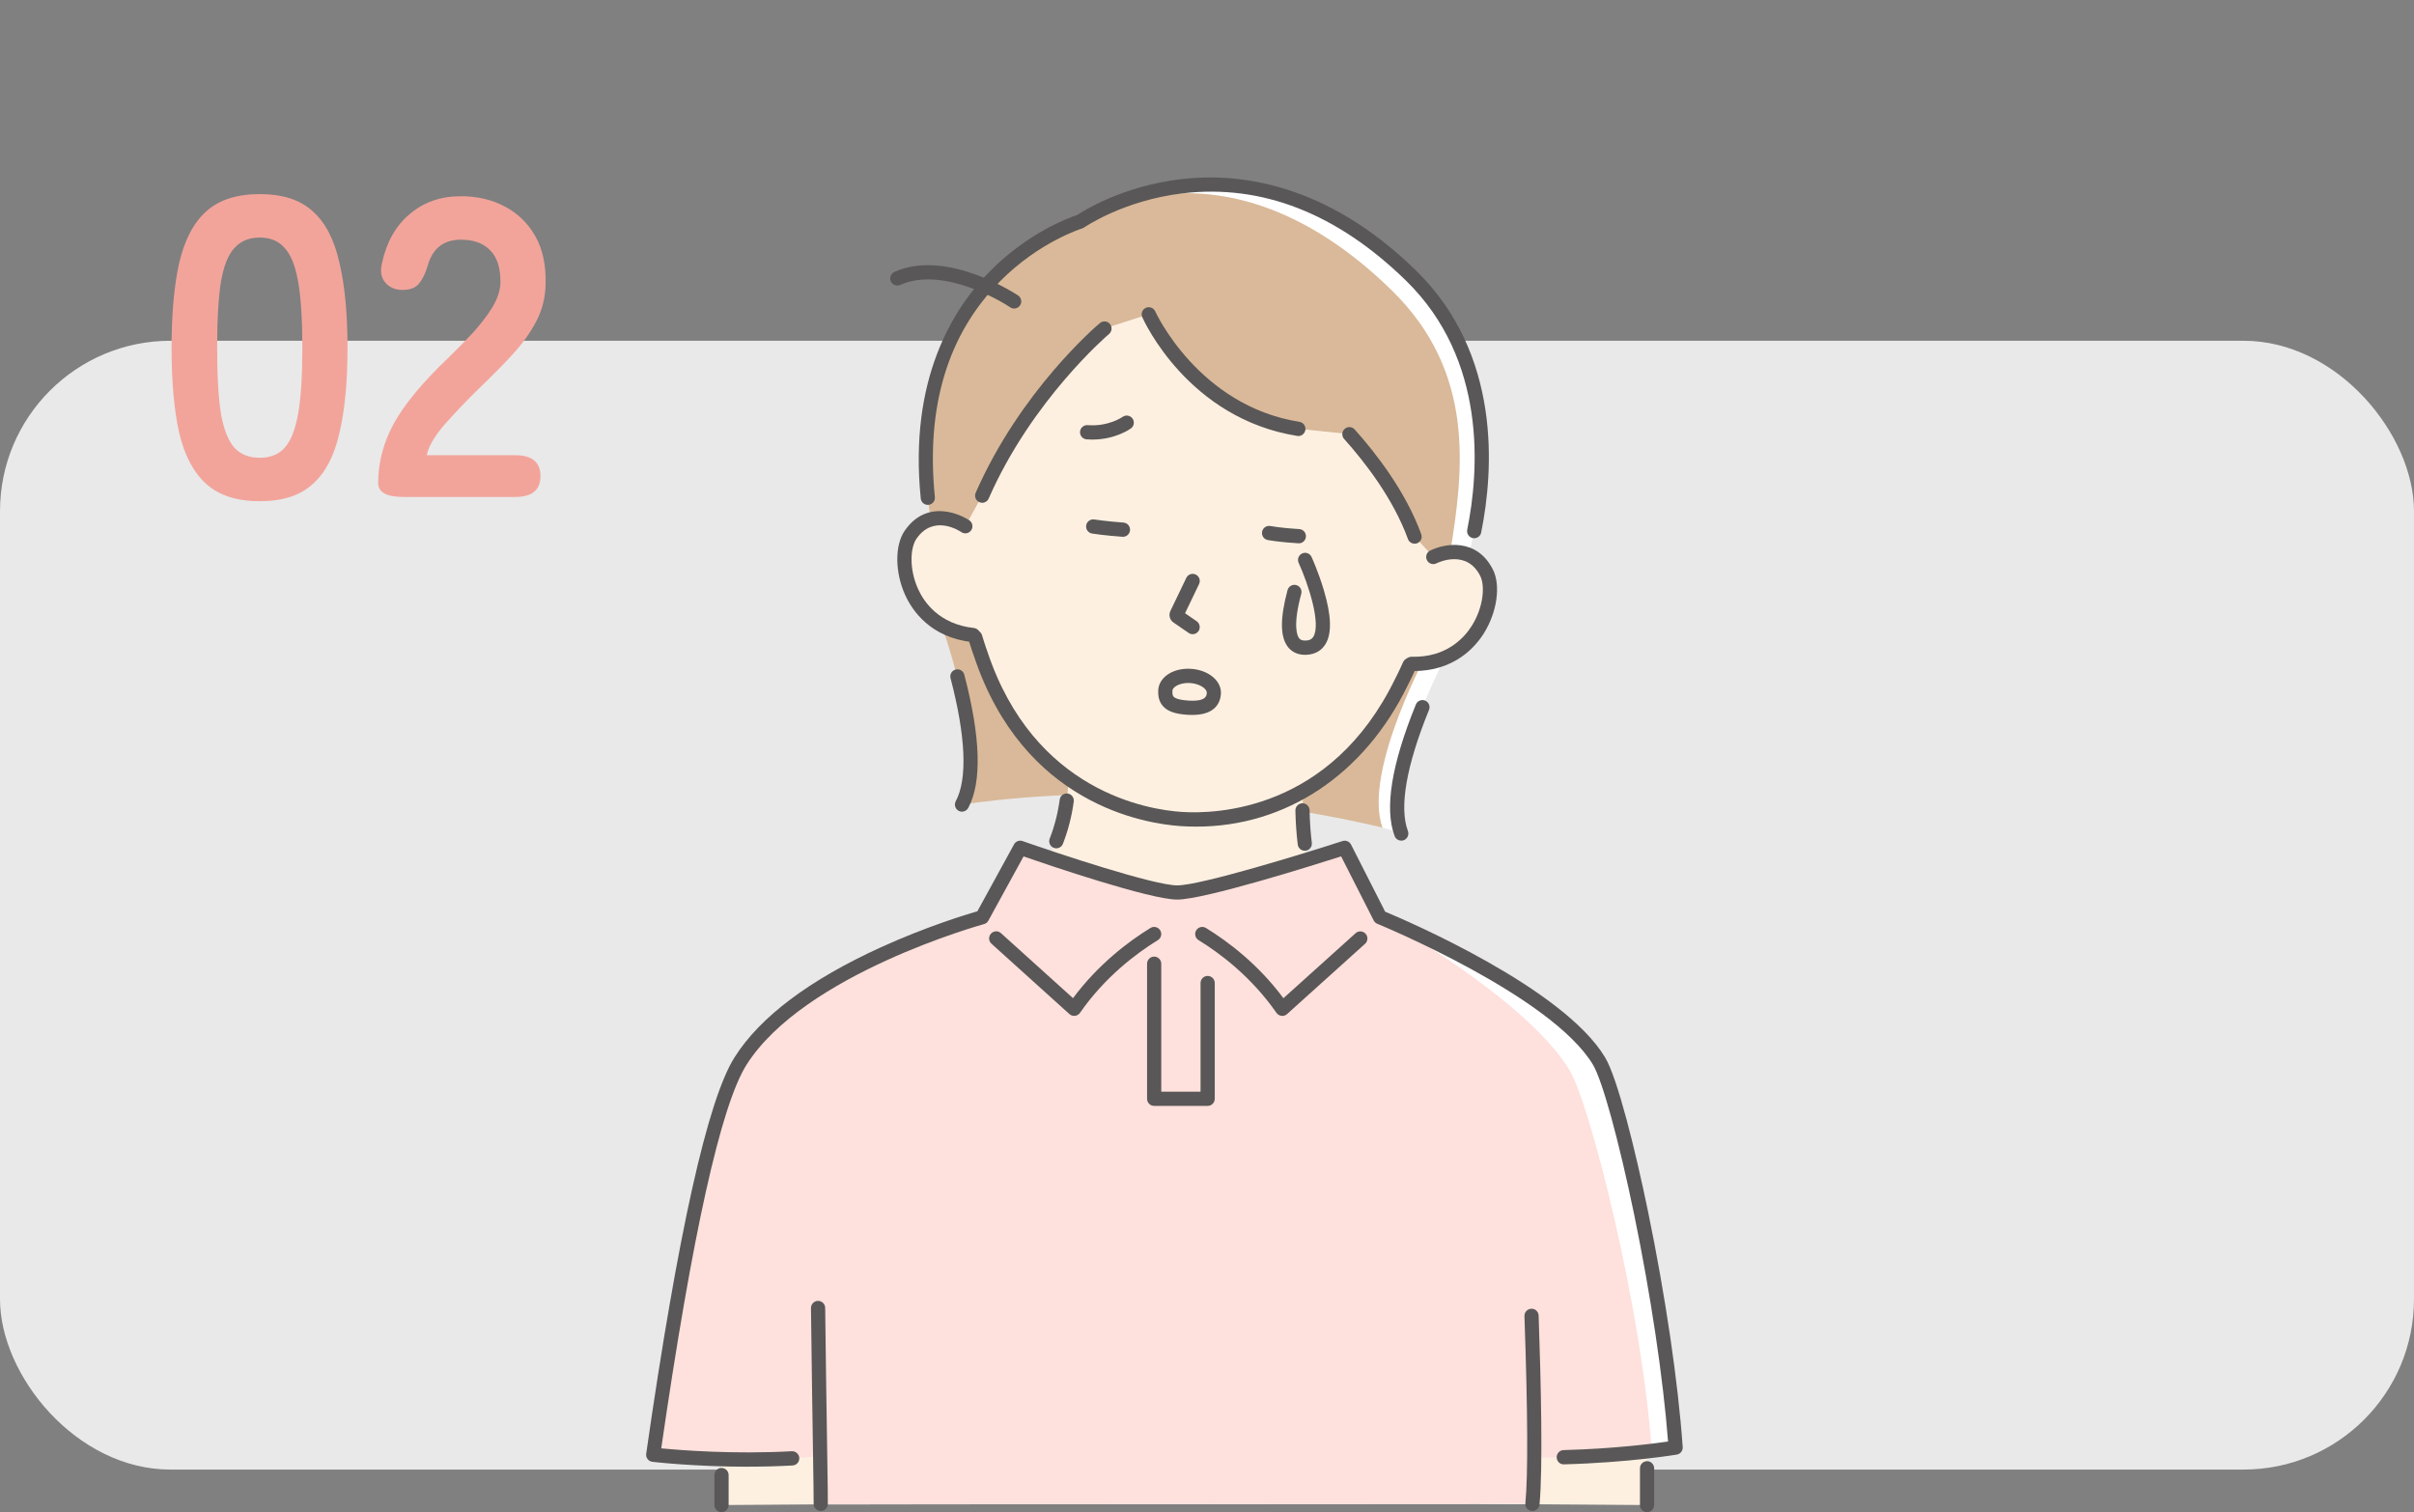 <svg width="340" height="213" viewBox="0 0 340 213" fill="none" xmlns="http://www.w3.org/2000/svg">
<rect x="0" y="0" width="340" height="213" fill="#808080" stroke="none"/>
<rect y="48" width="340" height="159" rx="24" fill="#E9E9E9"/>
<g clip-path="url(#clip0_6_215)">
<path d="M132.052 86.495C132.052 86.495 139.545 105.747 135.494 113.332C135.494 113.332 145.719 110.869 166.31 112.223C186.896 113.578 197.362 117.4 197.362 117.4C194.329 109.354 204.26 91.245 204.26 91.245L132.057 86.495H132.052Z" fill="white"/>
<path d="M132.052 86.495C132.052 86.495 139.405 105.737 135.494 113.332C135.494 113.332 149.196 111.099 164.932 112.133C181.626 113.231 194.719 116.587 194.719 116.587C191.822 108.546 201.478 91.064 201.478 91.064L132.052 86.495Z" fill="#D9B999"/>
<path d="M183.579 111.275C182.181 128.646 192.316 136.08 192.316 136.08L163.573 158.418L136.738 131.696C136.738 131.696 150.45 125.551 150.495 109.098L183.579 111.275Z" fill="#FEF0E1"/>
<path d="M183.769 119.833C183.275 119.833 182.84 119.461 182.78 118.955C182.595 117.455 182.475 115.709 182.45 114.164C182.44 113.613 182.885 113.156 183.435 113.146H183.45C183.994 113.146 184.439 113.587 184.449 114.134C184.469 115.609 184.583 117.274 184.763 118.704C184.833 119.256 184.444 119.757 183.894 119.823C183.854 119.828 183.809 119.833 183.769 119.833Z" fill="#595757"/>
<path d="M148.777 119.492C148.657 119.492 148.532 119.472 148.412 119.421C147.897 119.221 147.643 118.639 147.847 118.122C148.527 116.387 148.996 114.541 149.256 112.634C149.331 112.088 149.831 111.696 150.38 111.777C150.925 111.852 151.309 112.358 151.234 112.905C150.955 114.972 150.44 116.973 149.706 118.855C149.551 119.251 149.176 119.492 148.777 119.492Z" fill="#595757"/>
<path d="M166.385 115.363C176.931 116.055 190.513 111.385 197.951 96.065C197.951 96.065 207.382 77.43 202.202 60.937C197.536 46.078 187.696 35.373 171.73 33.377C155.645 33.262 144.496 42.587 137.942 56.708C130.663 72.384 137.592 92.093 137.592 92.093C142.977 108.255 155.88 114.671 166.38 115.363H166.385Z" fill="#FEF0E1"/>
<path d="M137.052 89.449C127.601 88.41 126.103 78.443 128.241 75.323C131.263 70.919 135.963 74.119 135.963 74.119L139.13 75.499V89.77L137.057 89.449H137.052Z" fill="#FEF0E1"/>
<path d="M167.979 89.329C167.784 89.329 167.589 89.274 167.414 89.153L165.271 87.678C164.757 87.327 164.572 86.635 164.842 86.068L167.085 81.398C167.324 80.897 167.919 80.691 168.418 80.932C168.918 81.172 169.123 81.769 168.883 82.271L166.91 86.379L168.543 87.503C168.998 87.814 169.113 88.441 168.803 88.897C168.608 89.183 168.299 89.334 167.979 89.334V89.329Z" fill="#595757"/>
<path d="M153.867 61.92C153.597 61.92 153.322 61.91 153.038 61.885C152.488 61.839 152.079 61.358 152.118 60.806C152.158 60.254 152.638 59.848 153.192 59.883C156.125 60.114 158.093 58.734 158.113 58.719C158.563 58.398 159.182 58.504 159.507 58.95C159.826 59.397 159.731 60.024 159.287 60.345C159.192 60.415 157.094 61.915 153.867 61.915V61.92Z" fill="#595757"/>
<path d="M135.963 74.12C135.963 74.12 133.551 72.439 131.063 73.171C125.933 39.056 152.128 31.21 152.128 31.21C152.128 31.21 174.738 15.424 198.7 38.785C210.709 50.498 209.73 67.312 206.858 78.147C204.395 77.124 201.882 78.448 201.882 78.448L199.245 75.574C197.172 69.881 193.275 64.739 190.063 61.152L182.87 60.41C167.919 58.027 161.8 44.273 161.8 44.273L155.555 46.279C155.555 46.279 144.615 55.494 138.336 69.82L135.963 74.124V74.12Z" fill="white"/>
<path d="M135.963 74.12C135.963 74.12 133.551 72.439 131.063 73.171C125.933 39.056 152.128 31.21 152.128 31.21C152.128 31.21 172.025 17.496 195.983 40.857C207.992 52.57 206.059 66.535 204.265 77.787C202.991 77.806 201.877 78.449 201.877 78.449L199.24 75.574C197.167 69.881 193.27 64.739 190.058 61.153L182.865 60.41C167.914 58.027 161.795 44.273 161.795 44.273L155.55 46.279C155.55 46.279 144.61 55.494 138.331 69.821L135.958 74.125L135.963 74.12Z" fill="#D9B999"/>
<path d="M198.805 93.512C208.312 93.723 211.094 84.036 209.376 80.665C206.953 75.905 201.877 78.458 201.877 78.458L198.561 79.411L196.712 93.557L198.805 93.512Z" fill="#FEF0E1"/>
<path d="M168.498 116.436C167.774 116.436 167.05 116.411 166.32 116.366C161.245 116.03 144.146 113.321 137.187 92.449C137.187 92.449 136.858 91.576 136.403 90.056C136.243 89.524 136.543 88.967 137.072 88.807C137.602 88.646 138.156 88.947 138.316 89.479C138.746 90.924 139.066 91.766 139.066 91.776C145.639 111.5 161.685 114.054 166.445 114.365C171.206 114.676 187.446 114.249 196.507 95.594C196.527 95.549 196.977 94.716 197.616 93.271C197.841 92.765 198.431 92.539 198.935 92.765C199.44 92.99 199.665 93.582 199.44 94.089C198.765 95.604 198.301 96.472 198.286 96.507C192.171 109.103 181.137 116.436 168.493 116.436H168.498Z" fill="#595757"/>
<path d="M197.362 118.408C196.957 118.408 196.577 118.162 196.428 117.761C194.974 113.908 195.983 107.673 199.42 99.231C199.63 98.719 200.209 98.473 200.724 98.684C201.233 98.894 201.478 99.481 201.268 99.993C198.076 107.839 197.047 113.738 198.296 117.053C198.491 117.57 198.231 118.152 197.716 118.348C197.601 118.393 197.482 118.413 197.362 118.413V118.408Z" fill="#595757"/>
<path d="M135.494 114.335C135.334 114.335 135.174 114.295 135.024 114.214C134.54 113.954 134.355 113.342 134.615 112.855C136.283 109.73 136.033 103.74 133.88 95.534C133.74 94.997 134.06 94.45 134.595 94.31C135.129 94.169 135.674 94.49 135.814 95.027C138.126 103.856 138.316 110.171 136.373 113.803C136.193 114.139 135.849 114.33 135.494 114.33V114.335Z" fill="#595757"/>
<path d="M137.052 90.452C137.017 90.452 136.977 90.452 136.943 90.447C131.053 89.8 128.495 86.018 127.496 83.826C126.038 80.63 126.008 76.818 127.421 74.756C129.275 72.053 131.692 71.807 133.396 72.083C135.149 72.364 136.473 73.251 136.528 73.292C136.982 73.603 137.102 74.225 136.793 74.686C136.483 75.143 135.864 75.263 135.409 74.957C135.009 74.686 131.438 72.444 129.07 75.9C128.191 77.184 128.041 80.189 129.32 82.993C130.144 84.804 132.262 87.919 137.167 88.456C137.717 88.516 138.111 89.013 138.051 89.564C137.997 90.076 137.562 90.457 137.057 90.457L137.052 90.452Z" fill="#595757"/>
<path d="M199.11 94.516C199 94.516 198.895 94.516 198.78 94.516C198.231 94.506 197.791 94.044 197.801 93.492C197.811 92.946 198.261 92.509 198.8 92.509H198.82C203.756 92.64 206.258 89.805 207.312 88.12C208.946 85.507 209.186 82.507 208.481 81.117C206.533 77.285 202.492 79.266 202.317 79.352C201.823 79.602 201.223 79.397 200.978 78.905C200.729 78.409 200.928 77.806 201.423 77.561C203.486 76.522 207.987 75.74 210.26 80.209C211.394 82.436 210.864 86.209 209.006 89.188C207.752 91.195 204.81 94.521 199.105 94.521L199.11 94.516Z" fill="#595757"/>
<path d="M207.632 75.815C207.567 75.815 207.502 75.81 207.432 75.795C206.893 75.684 206.543 75.158 206.653 74.611C208.332 66.284 209.44 50.653 198.001 39.502C188.295 30.041 177.71 25.908 166.545 27.237C158.243 28.22 152.753 32.003 152.698 32.038C152.613 32.098 152.513 32.143 152.413 32.178C152.353 32.198 146.369 34.049 140.854 39.617C133.481 47.067 130.394 57.295 131.672 70.011C131.727 70.563 131.328 71.054 130.778 71.11C130.224 71.165 129.739 70.763 129.684 70.212C128.006 53.533 134.1 43.56 139.51 38.128C144.945 32.67 150.67 30.628 151.694 30.297C152.623 29.68 158.143 26.209 166.315 25.241C174.418 24.278 186.741 25.722 199.4 38.067C211.514 49.881 210.375 66.284 208.616 75.012C208.521 75.489 208.102 75.815 207.637 75.815H207.632Z" fill="#595757"/>
<path d="M138.331 70.819C138.196 70.819 138.061 70.794 137.932 70.734C137.427 70.513 137.197 69.921 137.422 69.409C143.721 55.038 154.461 45.888 154.916 45.507C155.336 45.151 155.97 45.206 156.325 45.632C156.679 46.058 156.624 46.691 156.2 47.047C156.09 47.137 145.355 56.297 139.25 70.222C139.086 70.598 138.721 70.824 138.336 70.824L138.331 70.819Z" fill="#595757"/>
<path d="M182.87 61.413C182.82 61.413 182.765 61.413 182.71 61.403C167.399 58.96 161.145 45.266 160.885 44.684C160.661 44.177 160.885 43.585 161.39 43.359C161.894 43.134 162.484 43.359 162.709 43.866C162.769 43.997 168.803 57.159 183.025 59.422C183.569 59.507 183.939 60.024 183.854 60.57C183.774 61.062 183.35 61.418 182.87 61.418V61.413Z" fill="#595757"/>
<path d="M199.24 76.582C198.83 76.582 198.451 76.332 198.301 75.925C196.243 70.272 192.276 65.135 189.314 61.83C188.944 61.418 188.979 60.781 189.389 60.415C189.799 60.044 190.433 60.079 190.798 60.49C193.88 63.931 198.001 69.284 200.174 75.243C200.364 75.765 200.099 76.342 199.58 76.527C199.465 76.567 199.35 76.588 199.235 76.588L199.24 76.582Z" fill="#595757"/>
<path d="M167.924 100.706C167.739 100.706 167.549 100.701 167.349 100.691C165.551 100.585 164.457 100.209 163.798 99.462C163.288 98.885 163.073 98.132 163.138 97.159C163.198 96.226 163.788 95.379 164.747 94.832C165.586 94.355 166.655 94.139 167.759 94.21C170.232 94.375 172.08 95.925 171.96 97.741C171.885 98.875 171.251 100.706 167.919 100.706H167.924ZM167.354 96.201C166.745 96.201 166.161 96.337 165.726 96.582C165.556 96.678 165.151 96.944 165.131 97.29C165.091 97.897 165.246 98.072 165.296 98.127C165.476 98.333 166.001 98.599 167.464 98.684C169.892 98.825 169.947 97.972 169.972 97.606C170.012 97.034 168.998 96.302 167.634 96.211C167.539 96.206 167.449 96.201 167.359 96.201H167.354Z" fill="#595757"/>
<path d="M231.98 202.922V211.997L208.531 211.831L208.801 201.934L231.98 202.922Z" fill="#FEF0E1"/>
<path d="M231.98 213C231.43 213 230.981 212.549 230.981 211.997V206.82C230.981 206.268 231.43 205.817 231.98 205.817C232.529 205.817 232.979 206.268 232.979 206.82V211.997C232.979 212.549 232.529 213 231.98 213Z" fill="#595757"/>
<path d="M101.625 202.922V211.997L125.073 211.831L124.804 201.934L101.625 202.922Z" fill="#FEF0E1"/>
<path d="M236.001 203.91C234.567 183.615 228.053 154.194 225.206 149.464C219.097 139.301 194.369 129.213 194.369 129.213L189.394 119.426C189.394 119.426 169.982 125.722 165.811 125.722C161.64 125.722 143.696 119.426 143.696 119.426L138.336 129.213C138.336 129.213 112.705 136.176 104.303 149.464C99.912 156.411 95.556 180.173 92.004 204.919C92.004 204.919 103.638 206.303 115.517 205.139C115.577 209.002 115.617 211.55 115.602 211.906L215.835 211.841C215.984 210.331 216.064 208.094 216.089 205.325C227.404 205.39 236.006 203.92 236.006 203.92L236.001 203.91Z" fill="white"/>
<path d="M232.644 204.377C231.21 184.081 223.932 155.514 221.085 150.778C214.975 140.62 194.369 129.208 194.369 129.208L189.394 119.421C189.394 119.421 169.982 125.717 165.811 125.717C161.64 125.717 143.696 119.421 143.696 119.421L138.336 129.208C138.336 129.208 112.705 136.171 104.303 149.459C99.912 156.406 95.556 180.168 92.004 204.914C92.004 204.914 103.638 206.298 115.517 205.135C115.577 208.997 115.617 211.545 115.602 211.901L215.835 211.836C215.984 210.326 216.064 208.089 216.089 205.32C227.404 205.385 232.644 204.382 232.644 204.382V204.377Z" fill="#FEE0DC"/>
<path d="M215.835 212.835C215.8 212.835 215.77 212.835 215.735 212.835C215.185 212.779 214.786 212.288 214.841 211.736C215.225 207.874 215.18 198.764 214.711 185.386C214.691 184.834 215.125 184.367 215.675 184.347C216.244 184.322 216.689 184.764 216.709 185.315C217.038 194.706 217.323 206.946 216.829 211.932C216.779 212.448 216.344 212.835 215.835 212.835Z" fill="#595757"/>
<path d="M115.597 212.834C115.597 212.834 115.572 212.834 115.562 212.834C115.013 212.814 114.578 212.348 114.598 211.796C114.613 211.43 114.563 208.28 114.498 203.92C114.418 198.834 114.313 191.871 114.224 184.252C114.219 183.7 114.658 183.243 115.213 183.238H115.223C115.767 183.238 116.217 183.68 116.222 184.231C116.312 191.846 116.417 198.809 116.496 203.89C116.576 208.997 116.611 211.47 116.596 211.866C116.576 212.408 116.132 212.834 115.597 212.834Z" fill="#595757"/>
<path d="M151.289 143.093C151.044 143.093 150.805 143.003 150.62 142.837L139.645 132.93C139.235 132.559 139.2 131.927 139.57 131.516C139.94 131.104 140.569 131.069 140.979 131.44L151.129 140.6C154.716 135.779 158.997 132.579 162.034 130.713C162.504 130.422 163.118 130.572 163.408 131.044C163.698 131.516 163.548 132.133 163.078 132.423C160.011 134.31 155.62 137.615 152.109 142.667C151.944 142.902 151.689 143.058 151.404 143.088C151.364 143.088 151.329 143.093 151.289 143.093Z" fill="#595757"/>
<path d="M180.602 143.093C180.562 143.093 180.527 143.093 180.487 143.088C180.203 143.053 179.948 142.902 179.783 142.667C176.271 137.615 171.88 134.31 168.813 132.423C168.343 132.133 168.194 131.516 168.483 131.044C168.773 130.572 169.388 130.422 169.857 130.713C172.899 132.584 177.18 135.779 180.762 140.605L190.928 131.45C191.337 131.079 191.972 131.114 192.336 131.526C192.706 131.937 192.671 132.574 192.261 132.94L181.272 142.842C181.087 143.008 180.847 143.098 180.602 143.098V143.093Z" fill="#595757"/>
<path d="M170.092 155.774H162.559C162.009 155.774 161.56 155.323 161.56 154.771V135.749C161.56 135.198 162.009 134.746 162.559 134.746C163.108 134.746 163.558 135.198 163.558 135.749V153.768H169.093V138.468C169.093 137.916 169.542 137.465 170.092 137.465C170.641 137.465 171.091 137.916 171.091 138.468V154.771C171.091 155.323 170.641 155.774 170.092 155.774Z" fill="#595757"/>
<path d="M105.367 206.599C97.799 206.599 91.954 205.917 91.884 205.907C91.614 205.877 91.375 205.736 91.21 205.521C91.045 205.305 90.975 205.034 91.015 204.768C95.476 173.717 99.662 154.926 103.463 148.922C107.055 143.243 113.984 138.032 124.059 133.437C130.434 130.532 136.118 128.807 137.662 128.355L142.822 118.935C143.057 118.503 143.566 118.308 144.026 118.473C148.971 120.209 162.529 124.713 165.811 124.713C169.093 124.713 183.729 120.204 189.089 118.468C189.554 118.318 190.063 118.528 190.288 118.965L195.094 128.42C198.251 129.735 220.186 139.155 226.065 148.937C227.828 151.866 230.346 162.07 232.115 170.637C234.567 182.536 236.351 194.63 237 203.83C237.035 204.347 236.675 204.803 236.171 204.888C236.106 204.898 229.437 206.022 220.275 206.263C219.716 206.293 219.266 205.842 219.251 205.285C219.236 204.733 219.671 204.271 220.226 204.256C227.304 204.071 232.854 203.353 234.937 203.047C234.243 194.053 232.509 182.461 230.156 171.039C228.008 160.635 225.68 152.167 224.357 149.965C218.492 140.209 194.24 130.226 193.995 130.126C193.77 130.036 193.59 129.865 193.48 129.654L188.889 120.625C185.108 121.834 169.642 126.71 165.806 126.71C161.969 126.71 147.743 121.874 144.161 120.635L139.205 129.679C139.076 129.92 138.851 130.096 138.591 130.166C138.336 130.236 113.239 137.179 105.142 149.985C101.535 155.689 97.499 173.858 93.133 204.011C95.796 204.266 103.329 204.873 111.521 204.417C112.061 204.392 112.545 204.808 112.575 205.365C112.605 205.922 112.185 206.393 111.631 206.423C109.473 206.544 107.355 206.589 105.362 206.589L105.367 206.599Z" fill="#595757"/>
<path d="M101.625 213C101.076 213 100.626 212.548 100.626 211.996V207.773C100.626 207.221 101.076 206.77 101.625 206.77C102.175 206.77 102.624 207.221 102.624 207.773V211.996C102.624 212.548 102.175 213 101.625 213Z" fill="#595757"/>
<path d="M142.842 43.46C142.647 43.46 142.447 43.405 142.278 43.284C141.673 42.863 139.305 41.443 136.483 40.455C133.81 39.517 129.959 38.699 126.797 40.134C126.297 40.36 125.703 40.134 125.473 39.632C125.248 39.126 125.473 38.534 125.973 38.303C133.391 34.942 143.312 41.564 143.407 41.629C143.861 41.945 143.976 42.567 143.661 43.023C143.466 43.304 143.157 43.46 142.837 43.46H142.842Z" fill="#595757"/>
<path d="M182.935 76.527C182.935 76.527 182.895 76.527 182.88 76.527C180.252 76.377 178.629 76.081 178.559 76.066C178.015 75.965 177.66 75.444 177.76 74.897C177.86 74.355 178.379 73.994 178.924 74.094C178.939 74.094 180.502 74.385 182.995 74.526C183.544 74.556 183.969 75.032 183.934 75.584C183.904 76.116 183.464 76.532 182.935 76.532V76.527Z" fill="#595757"/>
<path d="M158.168 75.609C158.168 75.609 158.123 75.609 158.098 75.609C155.65 75.438 153.892 75.168 153.817 75.153C153.272 75.067 152.898 74.556 152.983 74.009C153.068 73.462 153.577 73.091 154.122 73.171C154.137 73.171 155.875 73.442 158.233 73.608C158.782 73.648 159.197 74.124 159.162 74.676C159.127 75.203 158.687 75.609 158.168 75.609Z" fill="#595757"/>
<path d="M183.819 92.238C182.565 92.238 181.831 91.666 181.431 91.169C180.292 89.765 180.267 87.131 181.346 83.118C181.491 82.582 182.041 82.271 182.57 82.411C183.105 82.557 183.42 83.108 183.275 83.64C182.031 88.255 182.735 89.599 182.98 89.905C183.115 90.076 183.355 90.262 183.954 90.227C184.598 90.186 184.843 89.915 184.983 89.68C186.082 87.849 184.294 82.331 182.91 79.286C182.68 78.784 182.9 78.187 183.405 77.957C183.904 77.726 184.499 77.947 184.728 78.453C184.768 78.544 185.717 80.635 186.457 83.133C187.521 86.73 187.601 89.208 186.697 90.713C186.142 91.636 185.238 92.158 184.074 92.228C183.989 92.233 183.904 92.238 183.819 92.238Z" fill="#595757"/>
</g>
<path d="M36.585 70.6C33.385 70.6 30.885 69.8 29.085 68.2C27.285 66.6 26.005 64.2 25.245 61C24.525 57.8 24.165 53.8 24.165 49C24.165 44.2 24.525 40.2 25.245 37C26.005 33.76 27.285 31.34 29.085 29.74C30.885 28.14 33.385 27.34 36.585 27.34C39.785 27.34 42.265 28.14 44.025 29.74C45.825 31.34 47.085 33.76 47.805 37C48.565 40.2 48.945 44.2 48.945 49C48.945 53.8 48.565 57.8 47.805 61C47.085 64.2 45.825 66.6 44.025 68.2C42.265 69.8 39.785 70.6 36.585 70.6ZM36.585 64.48C38.065 64.48 39.225 64.02 40.065 63.1C40.945 62.14 41.585 60.54 41.985 58.3C42.385 56.06 42.585 52.96 42.585 49C42.585 45 42.385 41.88 41.985 39.64C41.585 37.4 40.945 35.82 40.065 34.9C39.225 33.94 38.065 33.46 36.585 33.46C35.105 33.46 33.925 33.94 33.045 34.9C32.165 35.82 31.525 37.4 31.125 39.64C30.765 41.88 30.585 45 30.585 49C30.585 52.96 30.765 56.06 31.125 58.3C31.525 60.54 32.165 62.14 33.045 63.1C33.925 64.02 35.105 64.48 36.585 64.48ZM56.802 70C54.442 70 53.262 69.34 53.262 68.02C53.262 65.14 54.002 62.34 55.482 59.62C57.002 56.9 59.522 53.86 63.042 50.5C64.282 49.3 65.462 48.1 66.582 46.9C67.702 45.66 68.622 44.46 69.342 43.3C70.062 42.1 70.442 40.96 70.482 39.88C70.522 37.8 70.042 36.26 69.042 35.26C68.082 34.26 66.702 33.76 64.902 33.76C62.462 33.76 60.902 35 60.222 37.48C59.902 38.56 59.482 39.4 58.962 40C58.482 40.56 57.722 40.84 56.682 40.84C55.682 40.84 54.882 40.5 54.282 39.82C53.682 39.14 53.522 38.22 53.802 37.06C54.442 34.1 55.742 31.8 57.702 30.16C59.662 28.48 62.062 27.64 64.902 27.64C67.222 27.64 69.282 28.12 71.082 29.08C72.922 30.04 74.362 31.44 75.402 33.28C76.442 35.12 76.922 37.38 76.842 40.06C76.802 41.94 76.362 43.68 75.522 45.28C74.682 46.88 73.562 48.44 72.162 49.96C70.802 51.44 69.242 53.02 67.482 54.7C65.642 56.5 64.002 58.22 62.562 59.86C61.162 61.5 60.342 62.92 60.102 64.12H72.582C74.942 64.12 76.122 65.1 76.122 67.06C76.122 69.02 74.942 70 72.582 70H56.802Z" fill="#F2A49B"/>
<defs>
<clipPath id="clip0_6_215">
<rect width="146" height="188" fill="white" transform="translate(91 25)"/>
</clipPath>
</defs>
</svg>
